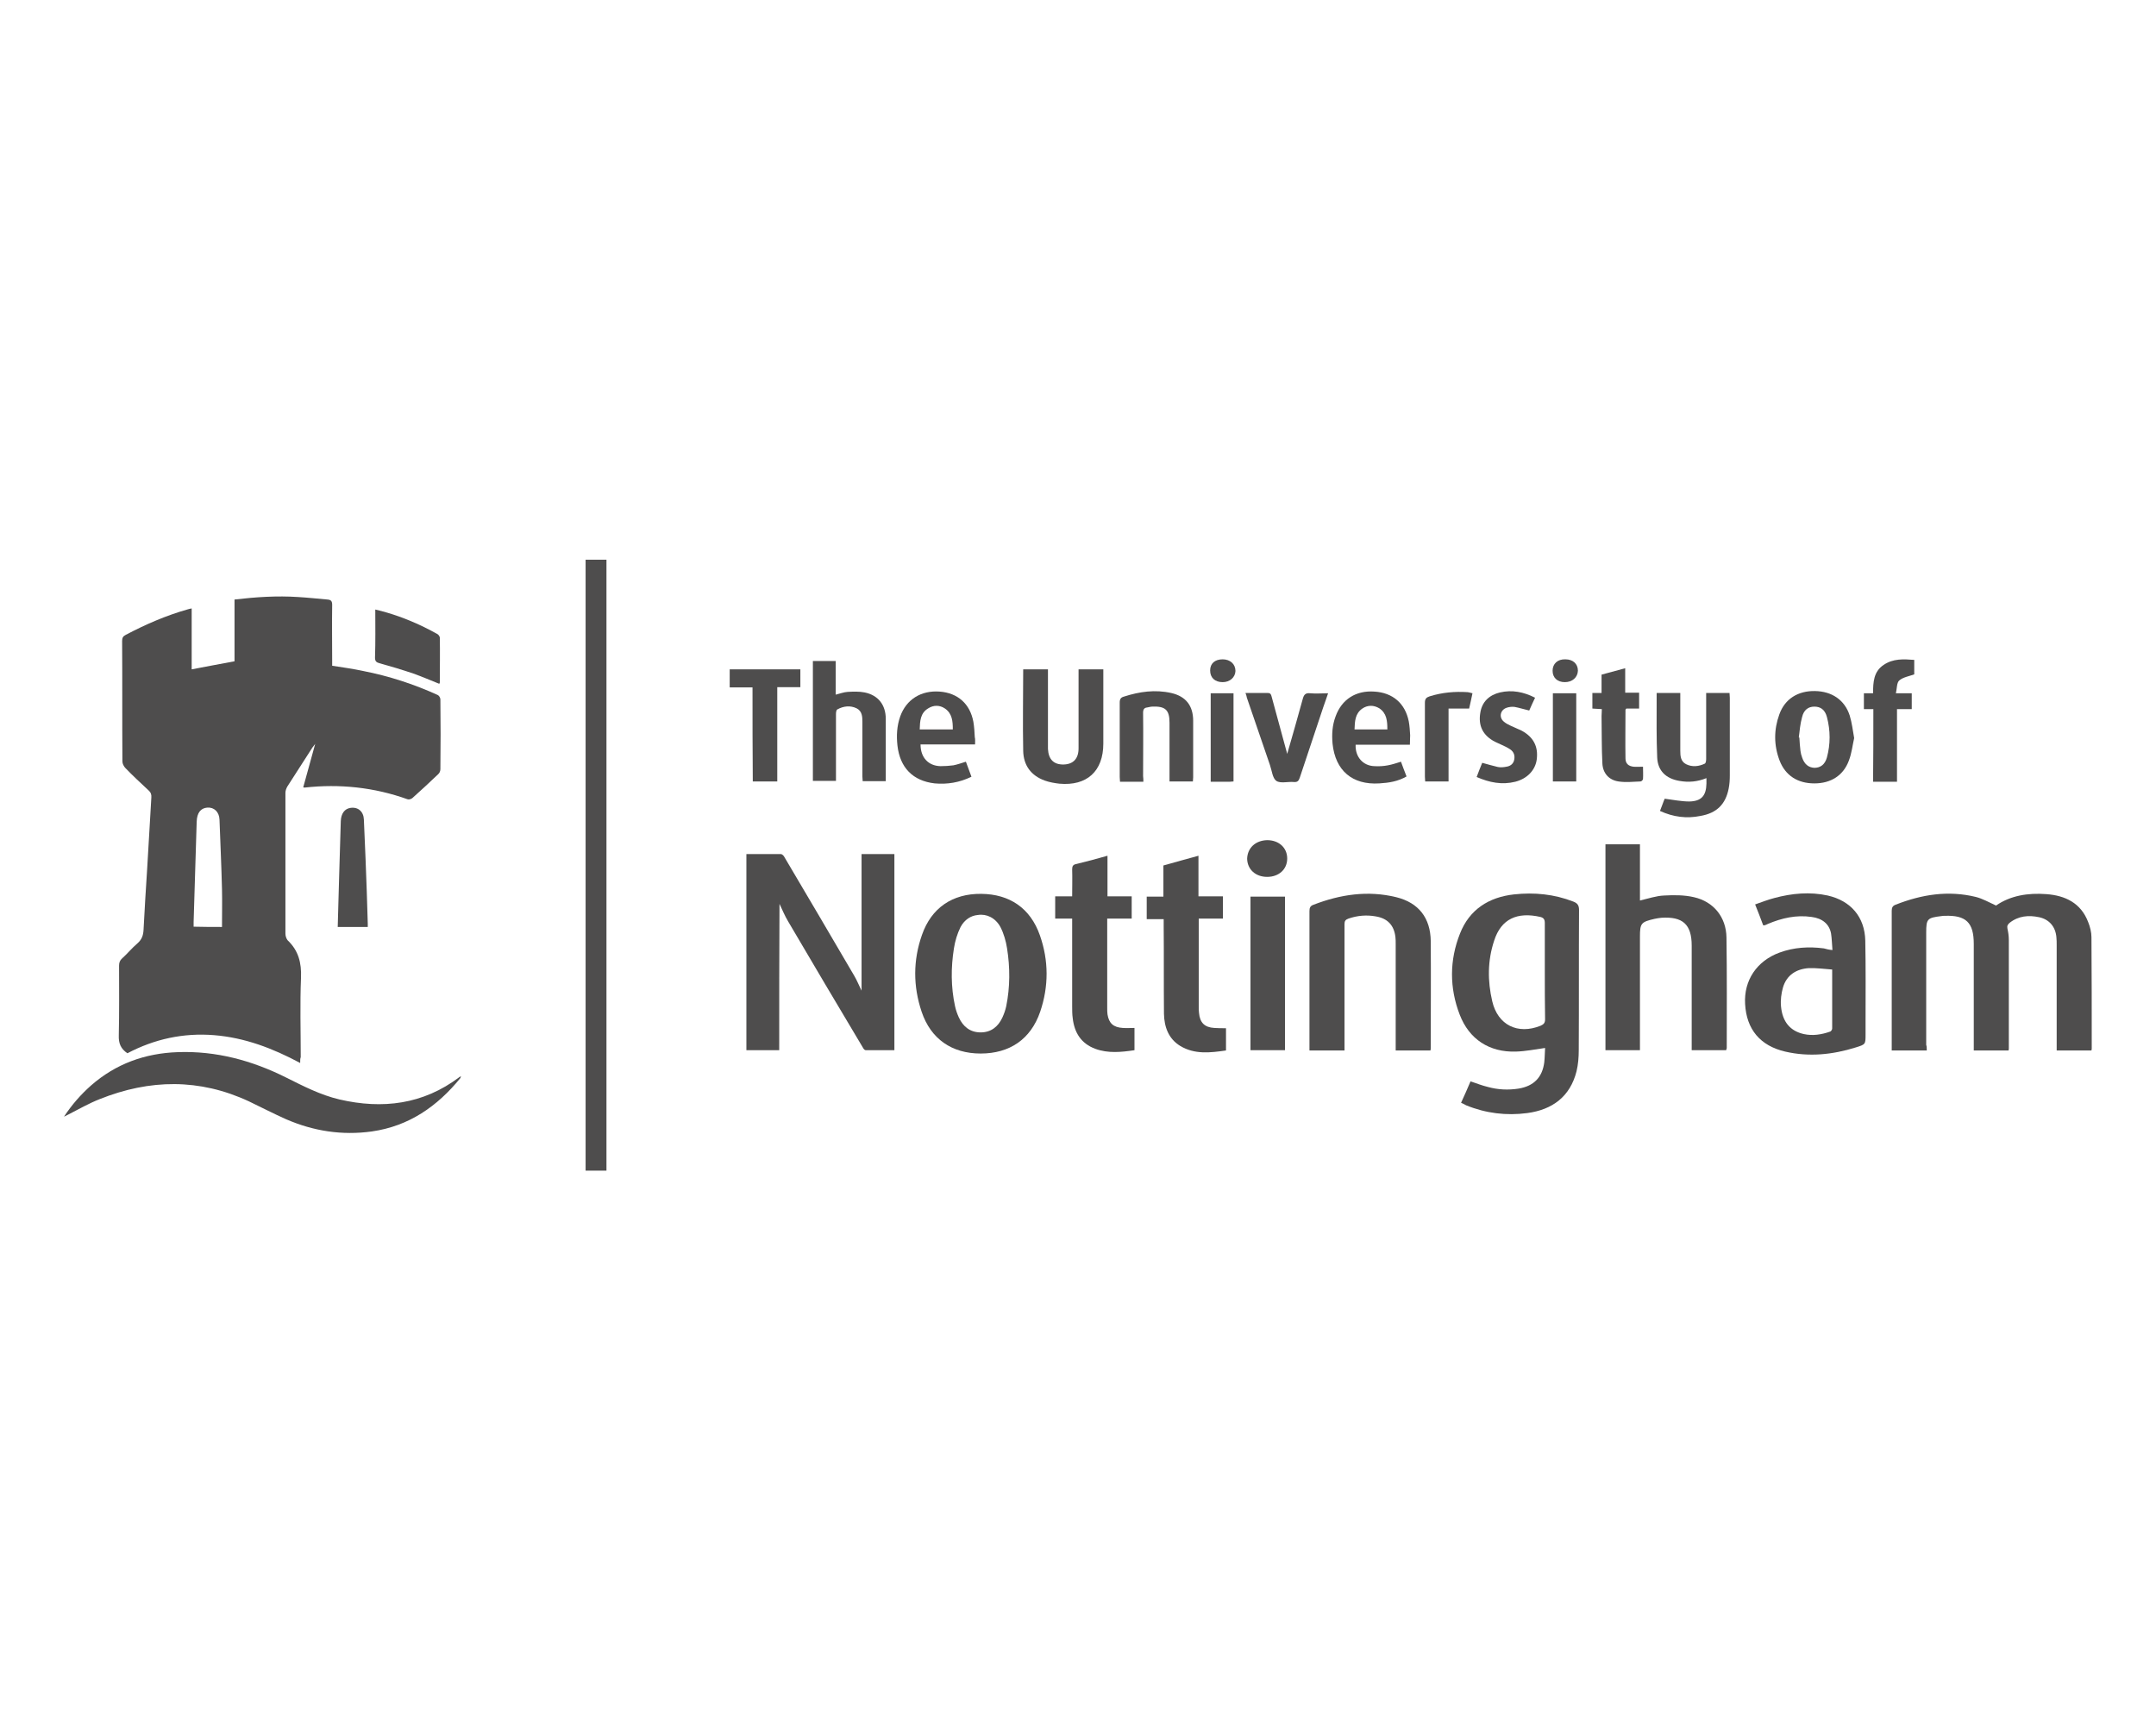 <?xml version="1.0" encoding="utf-8"?>
<!-- Generator: Adobe Illustrator 25.2.3, SVG Export Plug-In . SVG Version: 6.00 Build 0)  -->
<svg version="1.1" id="Capa_1" xmlns="http://www.w3.org/2000/svg" xmlns:xlink="http://www.w3.org/1999/xlink" x="0px" y="0px"
	 viewBox="0 0 775 622" style="enable-background:new 0 0 775 622;" xml:space="preserve">
<style type="text/css">
	.st0{fill:#4E4D4D;}
</style>
<g>
	<path class="st0" d="M107.9,382.1C98,376.8,88,373,77,372.1c-11.1-0.9-21.5,1.4-31.2,6.5c-2.4-1.6-3.2-3.6-3.1-6.4
		c0.2-8.4,0.1-16.8,0.1-25.1c0-1.1,0.3-1.9,1.1-2.6c1.9-1.7,3.5-3.7,5.5-5.4c1.6-1.4,2.1-2.9,2.2-4.9c0.4-7.3,0.8-14.6,1.3-21.9
		c0.5-8.5,1-17.1,1.5-25.6c0.1-1.1-0.2-1.9-1-2.6c-2.8-2.6-5.6-5.2-8.3-8c-0.6-0.6-1.1-1.6-1.1-2.4c-0.1-14.4,0-28.8-0.1-43.3
		c0-1.1,0.3-1.7,1.3-2.2c7.2-3.8,14.6-7,22.4-9.2c0.4-0.1,0.7-0.2,1.3-0.3c0,7.4,0,14.6,0,21.9c5.1-1,10.1-1.9,15.4-2.9
		c0-7.3,0-14.7,0-22.2c7.7-0.9,15.3-1.4,22.8-0.9c3.5,0.2,7.1,0.6,10.6,0.9c1.3,0.1,1.7,0.6,1.7,1.9c-0.1,6.7,0,13.3,0,20
		c0,0.6,0,1.2,0,1.9c3.8,0.6,7.5,1.1,11.2,1.9c9.2,1.8,18.1,4.7,26.7,8.6c0.5,0.2,1,1,1,1.6c0.1,8.4,0.1,16.8,0,25.1
		c0,0.6-0.3,1.4-0.8,1.8c-3,2.9-6.2,5.8-9.3,8.6c-0.4,0.3-1.2,0.6-1.7,0.4c-12-4.3-24.4-5.6-37-4.2c-0.1,0-0.2,0-0.5-0.1
		c1.4-5,2.8-10.1,4.3-15.6c-0.5,0.7-0.8,1-1,1.3c-3,4.7-6,9.3-9,14c-0.4,0.7-0.7,1.5-0.7,2.3c0,16.9,0,33.7,0,50.6
		c0,0.8,0.3,1.8,0.8,2.4c3.9,3.7,5,8.1,4.8,13.4c-0.4,9.5-0.1,19.1-0.1,28.6C107.9,380.5,107.9,381.1,107.9,382.1z M79.8,333.2
		c0-4.6,0.1-9,0-13.5c-0.2-8.4-0.6-16.7-0.9-25.1c-0.1-2.7-1.9-4.5-4.4-4.3c-2.4,0.2-3.7,1.9-3.8,5.1c-0.4,12-0.7,24-1.1,36
		c0,0.5,0,1.1,0,1.7C73.1,333.2,76.6,333.2,79.8,333.2z"/>
	<path class="st0" d="M692.6,377.6c-4.3,0-8.3,0-12.6,0c0-0.6,0-1.2,0-1.8c0-16.1,0-32.3,0-48.4c0-1.1,0.3-1.8,1.4-2.2
		c9.4-3.7,18.9-5.2,28.8-2.8c2.4,0.6,4.7,1.9,7.3,3.1c5.2-3.6,11.5-4.6,18.1-4.1c6.8,0.5,12.4,3.2,15,10c0.7,1.7,1.2,3.7,1.2,5.5
		c0.1,13.4,0.1,26.7,0.1,40.1c0,0.2-0.1,0.3-0.1,0.6c-4.1,0-8.2,0-12.5,0c0-0.7,0-1.3,0-2c0-12,0-24,0-35.9c0-0.9,0-1.9-0.1-2.8
		c-0.3-3.7-2.5-6.4-6.2-7.2c-3.8-0.8-7.4-0.5-10.6,2c-0.7,0.6-1,1.1-0.8,2.1c0.3,1.3,0.5,2.7,0.5,4.1c0,13,0,26,0,38.9
		c0,0.2,0,0.4-0.1,0.8c-4.1,0-8.2,0-12.5,0c0-0.6,0-1.3,0-1.9c0-12.1,0-24.3,0-36.4c0-7.7-2.8-10.4-10.5-10.1c-0.4,0-0.8,0-1.2,0.1
		c-5,0.6-5.4,1-5.4,5.9c0,13.5,0,27,0,40.4C692.6,376.1,692.6,376.7,692.6,377.6z"/>
	<path class="st0" d="M280.1,377.5c-3.9,0-7.8,0-11.8,0c0-23.5,0-46.9,0-70.5c4.2,0,8.3,0,12.4,0c0.4,0,0.9,0.5,1.1,0.8
		c8.5,14.3,16.9,28.7,25.3,43c1,1.7,1.7,3.5,2.6,5.3c0-16.4,0-32.7,0-49.1c3.9,0,7.8,0,11.8,0c0,23.4,0,46.9,0,70.5
		c-3.4,0-6.9,0-10.3,0c-0.4,0-0.8-0.5-1-0.9c-9-15.1-18-30.2-26.9-45.4c-1.2-2-2.1-4.2-3.1-6.3C280.1,342.5,280.1,359.9,280.1,377.5
		z"/>
	<path class="st0" d="M525.2,396.4c1.2-2.6,2.3-5.1,3.4-7.7c2.1,0.7,4.1,1.5,6.2,2c3.6,1,7.3,1.2,11.1,0.6c5.4-0.9,8.5-4,9.2-9.4
		c0.2-1.8,0.2-3.7,0.3-5.2c-3.6,0.5-7,1.2-10.5,1.3c-9.5,0.3-16.8-4.4-20.2-13.3c-3.7-9.6-3.7-19.5,0.1-29.1
		c3.4-8.7,10.4-13.1,19.4-14.1c7.3-0.8,14.5-0.1,21.4,2.6c1.5,0.6,2,1.4,2,3c-0.1,16.8,0,33.6-0.1,50.4c0,2.5-0.2,5.1-0.8,7.6
		c-2.3,9.1-8.7,13.8-17.7,15c-7.5,1-14.9,0.1-22-2.8C526.5,397,525.9,396.7,525.2,396.4z M555.3,349.1c0-5.8,0-11.5,0-17.3
		c0-1.3-0.4-1.9-1.6-2.2c-8.3-1.9-14.1,0.7-16.6,8.5c-2.4,7.2-2.4,14.5-0.7,21.8c2,8.6,9.2,12.1,17.4,8.8c1.1-0.5,1.6-1,1.6-2.3
		C555.3,360.6,555.3,354.9,555.3,349.1z"/>
	<path class="st0" d="M620.5,377.5c-4.1,0-8.2,0-12.4,0c0-0.7,0-1.4,0-2c0-11.9,0-23.7,0-35.6c0-7.6-3.2-10.5-10.9-10
		c-0.8,0.1-1.7,0.2-2.5,0.4c-4.8,1.1-5.2,1.6-5.2,6.4c0,12.9,0,25.8,0,38.8c0,0.7,0,1.3,0,2c-4.2,0-8.3,0-12.4,0c0-24.6,0-49.3,0-74
		c4.1,0,8.1,0,12.4,0c0,6.7,0,13.5,0,20.2c3-0.7,5.9-1.7,8.7-1.8c3.6-0.2,7.3-0.2,10.7,0.6c7.1,1.6,11.6,7.2,11.7,14.5
		c0.2,13.3,0.1,26.5,0.1,39.8C620.6,377.1,620.5,377.3,620.5,377.5z"/>
	<path class="st0" d="M210.5,201.2c2.5,0,5,0,7.5,0c0,73.2,0,146.3,0,219.6c-2.5,0-4.9,0-7.5,0C210.5,347.7,210.5,274.5,210.5,201.2
		z"/>
	<path class="st0" d="M514.2,377.6c-4.2,0-8.2,0-12.5,0c0-0.7,0-1.3,0-1.9c0-12.1,0-24.3,0-36.4c0-0.8,0-1.7-0.1-2.5
		c-0.5-4.2-2.8-6.7-7.1-7.4c-3.3-0.6-6.6-0.3-9.8,0.8c-1.1,0.4-1.4,0.9-1.4,2c0,14.4,0,28.8,0,43.3c0,0.7,0,1.3,0,2.1
		c-4.2,0-8.3,0-12.6,0c0-0.6,0-1.1,0-1.7c0-16.1,0-32.3,0-48.4c0-1.2,0.3-1.9,1.5-2.3c9.6-3.7,19.5-5.2,29.7-2.7
		c8.1,2,12.3,7.5,12.4,15.8c0.1,12.8,0,25.6,0,38.4C514.3,376.8,514.3,377.1,514.2,377.6z"/>
	<path class="st0" d="M658.7,341.5c-0.2-2.1-0.2-4-0.5-5.9c-0.6-3.4-3.1-5.5-7-6c-5.5-0.8-10.7,0.4-15.7,2.5
		c-0.4,0.2-0.8,0.4-1.2,0.5c-0.1,0-0.2,0-0.5,0c-0.9-2.4-1.8-4.8-2.9-7.5c2.3-0.8,4.6-1.7,6.9-2.3c6.3-1.7,12.8-2.3,19.2-0.9
		c8.3,1.9,13.3,7.7,13.5,16.2c0.2,9.8,0.1,19.6,0.1,29.4c0,1.4,0,2.9,0,4.3c0,3.6,0,3.6-3.5,4.7c-8.3,2.6-16.8,3.5-25.4,1.5
		c-9-2.1-13.9-8-14.4-17.1c-0.5-8.5,4.2-15.5,12.4-18.5c5.2-1.9,10.5-2.2,15.9-1.5C656.6,341.2,657.5,341.4,658.7,341.5z
		 M658.6,348.5c-2.9-0.2-5.7-0.6-8.4-0.5c-4.5,0.3-8,2.5-9.3,7c-0.6,2.1-0.9,4.5-0.7,6.7c0.5,5.6,3.3,8.9,8.2,10
		c3.2,0.7,6.4,0.2,9.5-0.9c0.3-0.1,0.7-0.7,0.7-1.1C658.6,362.8,658.6,355.9,658.6,348.5z"/>
	<path class="st0" d="M23,401.4c2.9-4.4,6.1-8,9.7-11.2c8.9-7.8,19.4-11.6,31.2-12c13.8-0.5,26.7,3,38.9,9.1
		c6.2,3.1,12.4,6.3,19.2,7.9c15.5,3.6,30.1,1.8,43.1-8c0.1-0.1,0.3-0.2,0.6-0.4c-0.1,0.3-0.1,0.5-0.2,0.7
		c-8.3,10.2-18.5,17.3-31.8,19.2c-10.7,1.5-21-0.1-30.9-4.4c-4.5-2-8.9-4.3-13.3-6.4c-17.8-8.3-35.7-8-53.7-0.8
		c-3.8,1.5-7.5,3.6-11.2,5.5C24.2,400.8,23.8,401,23,401.4z"/>
	<path class="st0" d="M398.1,307.6c0,5,0,9.7,0,14.6c3,0,5.8,0,8.7,0c0,2.7,0,5.3,0,8c-2.8,0-5.7,0-8.8,0c0,0.8,0,1.4,0,2
		c0,10,0,20.1,0,30.1c0,0.8,0,1.6,0.1,2.3c0.5,3.2,2.1,4.7,5.5,4.9c1.4,0.1,2.8,0,4.2,0c0,2.6,0,5.2,0,8c-4.7,0.7-9.5,1.2-14.1-0.5
		c-5.1-1.9-7.5-5.8-8.1-11c-0.2-1.4-0.2-2.9-0.2-4.3c0-9.8,0-19.5,0-29.3c0-0.7,0-1.3,0-2.2c-2.1,0-4,0-6.1,0c0-2.7,0-5.3,0-8
		c2,0,3.9,0,6.1,0c0-3.4,0.1-6.5,0-9.7c0-1.1,0.3-1.7,1.4-1.9C390.6,309.7,394.2,308.7,398.1,307.6z"/>
	<path class="st0" d="M440.7,369.6c0,2.6,0,5.2,0,8c-5.6,0.8-11.2,1.5-16.4-1.6c-4.3-2.6-5.8-6.9-5.9-11.6
		c-0.1-10.6,0-21.2-0.1-31.8c0-0.7,0-1.3,0-2.2c-2.1,0-4,0-6.1,0c0-2.8,0-5.3,0-8.1c2,0,3.9,0,6,0c0-3.8,0-7.4,0-11.2
		c4.2-1.2,8.3-2.3,12.6-3.5c0,4.9,0,9.6,0,14.6c3,0,5.9,0,8.8,0c0,2.8,0,5.3,0,8c-2.9,0-5.7,0-8.7,0c0,0.8,0,1.4,0,2
		c0,10,0,20,0,29.9c0,0.7,0,1.3,0.1,2c0.3,3.5,2,5.2,5.5,5.4C437.8,369.6,439.2,369.6,440.7,369.6z"/>
	<path class="st0" d="M367.8,240.6c3,0,5.9,0,8.9,0c0,0.7,0,1.3,0,1.9c0,8.3,0,16.6,0,24.9c0,0.6,0,1.2,0,1.8
		c0.2,3.8,2.1,5.7,5.7,5.6c3.4-0.1,5.3-2.1,5.3-5.8c0-8.9,0-17.9,0-26.8c0-0.5,0-1,0-1.6c2.9,0,5.8,0,8.9,0c0,0.6,0,1.2,0,1.9
		c0,8.3,0,16.5,0,24.8c0,9.9-5.9,15.3-15.8,14.4c-1.7-0.2-3.5-0.5-5.2-1.1c-5-1.8-7.7-5.5-7.8-10.7
		C367.6,260.1,367.8,250.4,367.8,240.6z"/>
	<path class="st0" d="M596.7,291.5c0.7-1.7,1.2-3.3,1.7-4.4c3.1,0.4,6,1,8.9,1c4.3-0.1,6-2.1,6.1-6.4c0-0.6,0-1.2,0-2
		c-3.2,1.3-6.4,1.6-9.7,1c-4.8-0.8-7.8-3.6-8-8.4c-0.3-6.9-0.2-13.8-0.2-20.6c0-0.8,0-1.6,0-2.6c2.9,0,5.5,0,8.5,0
		c0,0.6,0,1.1,0,1.7c0,6.3,0,12.6,0,19c0,1.9,0.1,3.9,2.1,4.9c2.2,1.1,4.6,0.8,6.7-0.2c0.4-0.2,0.5-1.1,0.5-1.7c0-7.3,0-14.5,0-21.8
		c0-0.6,0-1.2,0-1.9c2.8,0,5.5,0,8.4,0c0,0.6,0.1,1.1,0.1,1.7c0,9.3,0,18.6,0,28c0,1.5-0.1,3.1-0.4,4.6c-1.1,5.7-4.3,8.9-10.2,9.9
		C606.3,294.3,601.5,293.7,596.7,291.5z"/>
	<path class="st0" d="M449.5,322.3c4.1,0,8.2,0,12.4,0c0,18.4,0,36.7,0,55.2c-4.1,0-8.2,0-12.4,0
		C449.5,359.1,449.5,340.8,449.5,322.3z"/>
	<path class="st0" d="M292.2,237.6c2.8,0,5.4,0,8.2,0c0,4,0,8,0,12.1c1.6-0.4,2.9-0.9,4.3-1c2-0.1,4.1-0.2,6.1,0.2
		c4.9,1,7.6,4.5,7.6,9.5c0,7.4,0,14.9,0,22.4c-2.8,0-5.4,0-8.3,0c0-0.5-0.1-1.1-0.1-1.7c0-6.5,0-13.1,0-19.6c0-1.9-0.1-3.9-2.1-4.9
		c-2.3-1.1-4.7-0.8-6.9,0.4c-0.4,0.2-0.5,1.1-0.5,1.7c0,7.4,0,14.8,0,22.1c0,0.6,0,1.2,0,1.9c-2.8,0-5.5,0-8.3,0
		C292.2,266.6,292.2,252.2,292.2,237.6z"/>
	<path class="st0" d="M411,281c-2.9,0-5.6,0-8.4,0c0-0.6-0.1-1.1-0.1-1.7c0-8.9,0-17.9,0-26.8c0-1.2,0.4-1.8,1.5-2.1
		c5.6-1.8,11.2-2.6,17-1.3c5.3,1.2,7.9,4.6,7.9,10c0,6.8,0,13.5,0,20.3c0,0.5-0.1,1-0.1,1.5c-2.8,0-5.5,0-8.4,0c0-0.6,0-1.2,0-1.8
		c0-6.4,0-12.9,0-19.3c0-4.6-1.5-6-6.2-5.8c-0.6,0-1.2,0.2-1.8,0.3c-1.1,0.1-1.5,0.7-1.5,1.9c0.1,7.6,0,15.2,0,22.8
		C411,279.7,411,280.3,411,281z"/>
	<path class="st0" d="M666.5,265.3c-0.6,2.7-0.9,5.5-1.9,8.1c-2,5.4-6.5,8.2-12.4,8.2c-6,0-10.4-2.8-12.5-8.2
		c-2.1-5.5-2.1-11.1-0.1-16.6c2-5.6,6.7-8.5,12.8-8.4c6.1,0.1,10.7,3.2,12.5,8.8C665.7,259.8,666,262.5,666.5,265.3z M646.6,265.1
		c0.1,0,0.1,0,0.2,0c0.1,1.6,0.2,3.2,0.4,4.8c0.1,0.8,0.3,1.6,0.6,2.4c0.8,2.4,2.3,3.6,4.4,3.7c2.2,0,3.8-1.2,4.5-3.7
		c1.3-4.8,1.3-9.7,0-14.6c-0.7-2.6-2.3-3.7-4.5-3.7c-2.2,0-3.8,1.2-4.4,3.7C647.1,260.2,646.9,262.7,646.6,265.1z"/>
	<path class="st0" d="M350.5,267.6c-6.6,0-13.1,0-19.6,0c0,4.7,2.8,7.7,7.2,7.8c1.5,0,3.1-0.1,4.6-0.3c1.5-0.3,2.9-0.8,4.5-1.3
		c0.6,1.7,1.3,3.5,2,5.4c-4.3,2.1-8.7,2.8-13.2,2.4c-7.9-0.9-12.5-5.7-13.4-13.6c-0.4-3.6-0.2-7.1,1-10.5c2.2-6.1,7.5-9.4,14.2-8.9
		c6.5,0.5,10.9,4.4,12.1,10.9c0.3,1.8,0.4,3.6,0.5,5.5C350.6,265.7,350.5,266.6,350.5,267.6z M330.6,262.2c4.1,0,7.9,0,11.9,0
		c0-2.9-0.2-5.7-2.8-7.5c-1.9-1.3-4.1-1.3-6-0.1C330.8,256.3,330.7,259.2,330.6,262.2z"/>
	<path class="st0" d="M506.8,267.7c-6.7,0-13.1,0-19.5,0c-0.2,4.3,2.6,7.6,6.8,7.7c1.6,0.1,3.2,0,4.8-0.3c1.6-0.3,3.1-0.8,4.7-1.3
		c0.6,1.7,1.3,3.5,2,5.3c-3.1,1.8-6.4,2.3-9.8,2.5c-9.7,0.6-15.8-4.6-16.8-14.3c-0.3-3.4-0.1-6.6,1.1-9.8c2.2-6.1,7.3-9.4,14-8.9
		c6.5,0.4,11,4.2,12.3,10.7c0.3,1.6,0.4,3.3,0.5,5C506.9,265.2,506.8,266.3,506.8,267.7z M498.7,262.2c0-3-0.2-5.8-2.9-7.6
		c-2-1.2-4.2-1.2-6.1,0.1c-2.6,1.8-2.7,4.6-2.8,7.5C490.9,262.2,494.8,262.2,498.7,262.2z"/>
	<path class="st0" d="M270.5,247.1c-2.9,0-5.5,0-8.2,0c0-2.2,0-4.3,0-6.5c8.4,0,16.8,0,25.4,0c0,2.1,0,4.2,0,6.4c-2.7,0-5.4,0-8.3,0
		c0,11.4,0,22.6,0,33.9c-3,0-5.8,0-8.8,0C270.5,269.8,270.5,258.5,270.5,247.1z"/>
	<path class="st0" d="M447.7,249.1c2.8,0,5.4,0,8,0c1,0,1.2,0.5,1.4,1.3c1.7,6.4,3.5,12.7,5.2,19.1c0.1,0.5,0.3,0.9,0.4,1.5
		c1.9-6.6,3.8-13.2,5.6-19.8c0.4-1.5,1-2.2,2.7-2c2,0.2,4.1,0,6.4,0c-0.6,1.7-1.1,3.3-1.7,4.9c-2.8,8.5-5.7,17-8.5,25.5
		c-0.4,1.1-0.8,1.6-2.1,1.5c-2.1-0.2-4.8,0.6-6.3-0.4c-1.4-1-1.6-3.7-2.3-5.7c-2.8-8.1-5.5-16.1-8.3-24.2
		C448.1,250.3,448,249.8,447.7,249.1z"/>
	<path class="st0" d="M673.4,254.9c-1.3,0-2.2,0-3.4,0c0-1.9,0-3.7,0-5.7c1,0,2.1,0,3.3,0c0-4,0.2-7.8,3.8-10.2
		c3.4-2.3,7.1-2.1,11-1.8c0,1.9,0,3.7,0,5.2c-1.9,0.7-4,1-5.4,2.2c-0.9,0.8-0.8,2.8-1.2,4.6c2.1,0,3.9,0,5.7,0c0,2,0,3.8,0,5.7
		c-1.7,0-3.4,0-5.3,0c0,8.8,0,17.4,0,26.1c-2.9,0-5.7,0-8.6,0C673.4,272.3,673.4,263.7,673.4,254.9z"/>
	<path class="st0" d="M134.9,219.1c6,1.4,11.4,3.4,16.7,5.9c1.9,0.9,3.8,1.9,5.6,2.9c0.4,0.2,0.9,0.9,0.9,1.3c0.1,5.4,0,10.8,0,16.1
		c0,0.1-0.1,0.3-0.2,0.5c-3.2-1.3-6.3-2.6-9.6-3.8c-3.9-1.3-7.9-2.5-11.9-3.6c-1.1-0.3-1.6-0.7-1.6-2
		C135,230.7,134.9,225,134.9,219.1z"/>
	<path class="st0" d="M575.8,254.9c-1.2-0.1-2.2-0.1-3.4-0.2c0-1.9,0-3.7,0-5.6c1.1,0,2.1,0,3.3,0c0-2.3,0-4.4,0-6.6
		c2.9-0.8,5.6-1.5,8.5-2.3c0,3,0,5.8,0,8.8c1.8,0,3.3,0,5,0c0,1.9,0,3.7,0,5.7c-1.6,0-3.1,0-4.6,0c-0.2,0.3-0.3,0.4-0.3,0.4
		c0,5.8-0.1,11.6,0,17.5c0,1.9,1.1,2.8,2.9,3c1,0.1,2.1,0,3.4,0c0,1.4,0.1,2.9,0,4.4c0,0.3-0.5,0.9-0.9,0.9c-2.6,0.1-5.3,0.4-7.9,0
		c-3.4-0.5-5.6-2.9-5.8-6.4c-0.3-5.7-0.2-11.4-0.3-17.1C575.7,256.7,575.8,255.9,575.8,254.9z"/>
	<path class="st0" d="M551.8,250.8c-0.8,1.7-1.5,3.2-2.1,4.6c-1.8-0.4-3.6-1-5.3-1.3c-0.9-0.1-1.9,0-2.8,0.3
		c-2.4,0.8-2.9,3.6-0.9,5.1c0.7,0.6,1.6,1,2.4,1.4c1.2,0.6,2.6,1.1,3.8,1.7c4.3,2.3,6.1,5.7,5.5,10.4c-0.5,3.8-3.4,6.9-7.7,8
		c-4.8,1.2-9.3,0.3-13.9-1.7c0.7-1.8,1.3-3.5,2-5.1c1.9,0.5,3.8,1.1,5.6,1.5c1,0.2,2.1,0.1,3.1-0.1c1.4-0.2,2.5-1,2.8-2.5
		c0.3-1.5-0.1-2.8-1.4-3.7c-1-0.7-2.1-1.2-3.2-1.7c-1-0.5-2.1-0.9-3.1-1.5c-3.8-2.3-5.2-5.6-4.5-9.9c0.6-4.1,3.3-6.5,7.1-7.4
		C543.5,247.9,547.7,248.7,551.8,250.8z"/>
	<path class="st0" d="M121.4,333.2c0.2-6.1,0.3-12,0.5-17.9c0.2-6.7,0.4-13.4,0.6-20.1c0.1-2.8,1.4-4.5,3.5-4.8
		c2.7-0.4,4.7,1.3,4.8,4.2c0.2,4.7,0.4,9.3,0.6,14c0.3,7.8,0.6,15.6,0.8,23.4c0,0.4,0,0.8,0,1.2
		C128.6,333.2,125.1,333.2,121.4,333.2z"/>
	<path class="st0" d="M529.3,249.2c-0.4,2-0.8,3.7-1.2,5.5c-2.5,0-4.9,0-7.4,0c0,8.8,0,17.5,0,26.2c-2.8,0-5.5,0-8.4,0
		c0-0.5-0.1-1.1-0.1-1.7c0-8.9,0-17.7,0-26.6c0-1.4,0.5-1.9,1.7-2.3c4.5-1.4,9-1.8,13.7-1.5C528.1,248.9,528.6,249,529.3,249.2z"/>
	<path class="st0" d="M566.6,249.2c0,10.6,0,21.1,0,31.7c-2.8,0-5.5,0-8.4,0c0-10.5,0-21,0-31.7C561,249.2,563.7,249.2,566.6,249.2z
		"/>
	<path class="st0" d="M443.4,280.9c-0.5,0-0.9,0.1-1.3,0.1c-2.3,0-4.5,0-6.9,0c0-10.7,0-21.2,0-31.8c2.7,0,5.4,0,8.2,0
		C443.4,259.8,443.4,270.3,443.4,280.9z"/>
	<path class="st0" d="M455.5,302c4.2,0,7.2,2.7,7.2,6.6c0,3.9-3,6.6-7.2,6.6c-4.2,0-7.1-2.7-7.2-6.5
		C448.4,304.8,451.3,302.1,455.5,302z"/>
	<path class="st0" d="M562.5,245.2c-2.7,0-4.4-1.6-4.4-4.1c0-2.5,1.8-4.2,4.6-4.1c2.7,0,4.5,1.6,4.5,4.1
		C567.1,243.5,565.2,245.2,562.5,245.2z"/>
	<path class="st0" d="M439.5,245.2c-2.8,0-4.5-1.6-4.5-4.2c0-2.5,1.7-4,4.5-4c2.7,0,4.6,1.7,4.6,4.2
		C444,243.5,442.1,245.2,439.5,245.2z"/>
	<path class="st0" d="M373.8,336.2c-3.4-9.7-10.8-14.8-21.1-14.9c-10.3-0.1-17.9,5-21.3,14.8c-3.2,9.1-3.2,18.4-0.1,27.6
		c3.3,9.8,10.9,15,21.2,15c10.4,0,18-5.1,21.4-15C377,354.6,377,345.3,373.8,336.2z M361.7,361.7c-0.3,1.4-0.8,2.8-1.4,4.1
		c-1.5,3.2-4,5.3-7.8,5.3l0,0c-3.8,0-6.3-2.1-7.8-5.3c-0.6-1.3-1.1-2.7-1.4-4.1c-1.5-6.9-1.5-13.9-0.4-20.8c0.4-2.6,1.2-5.3,2.4-7.7
		c1.4-2.6,3.7-4.1,6.2-4.3c3.1-0.5,6.3,1,8.1,4.3c1.2,2.3,2,5.1,2.4,7.7C363.1,347.8,363.1,354.8,361.7,361.7z"/>
</g>
</svg>
